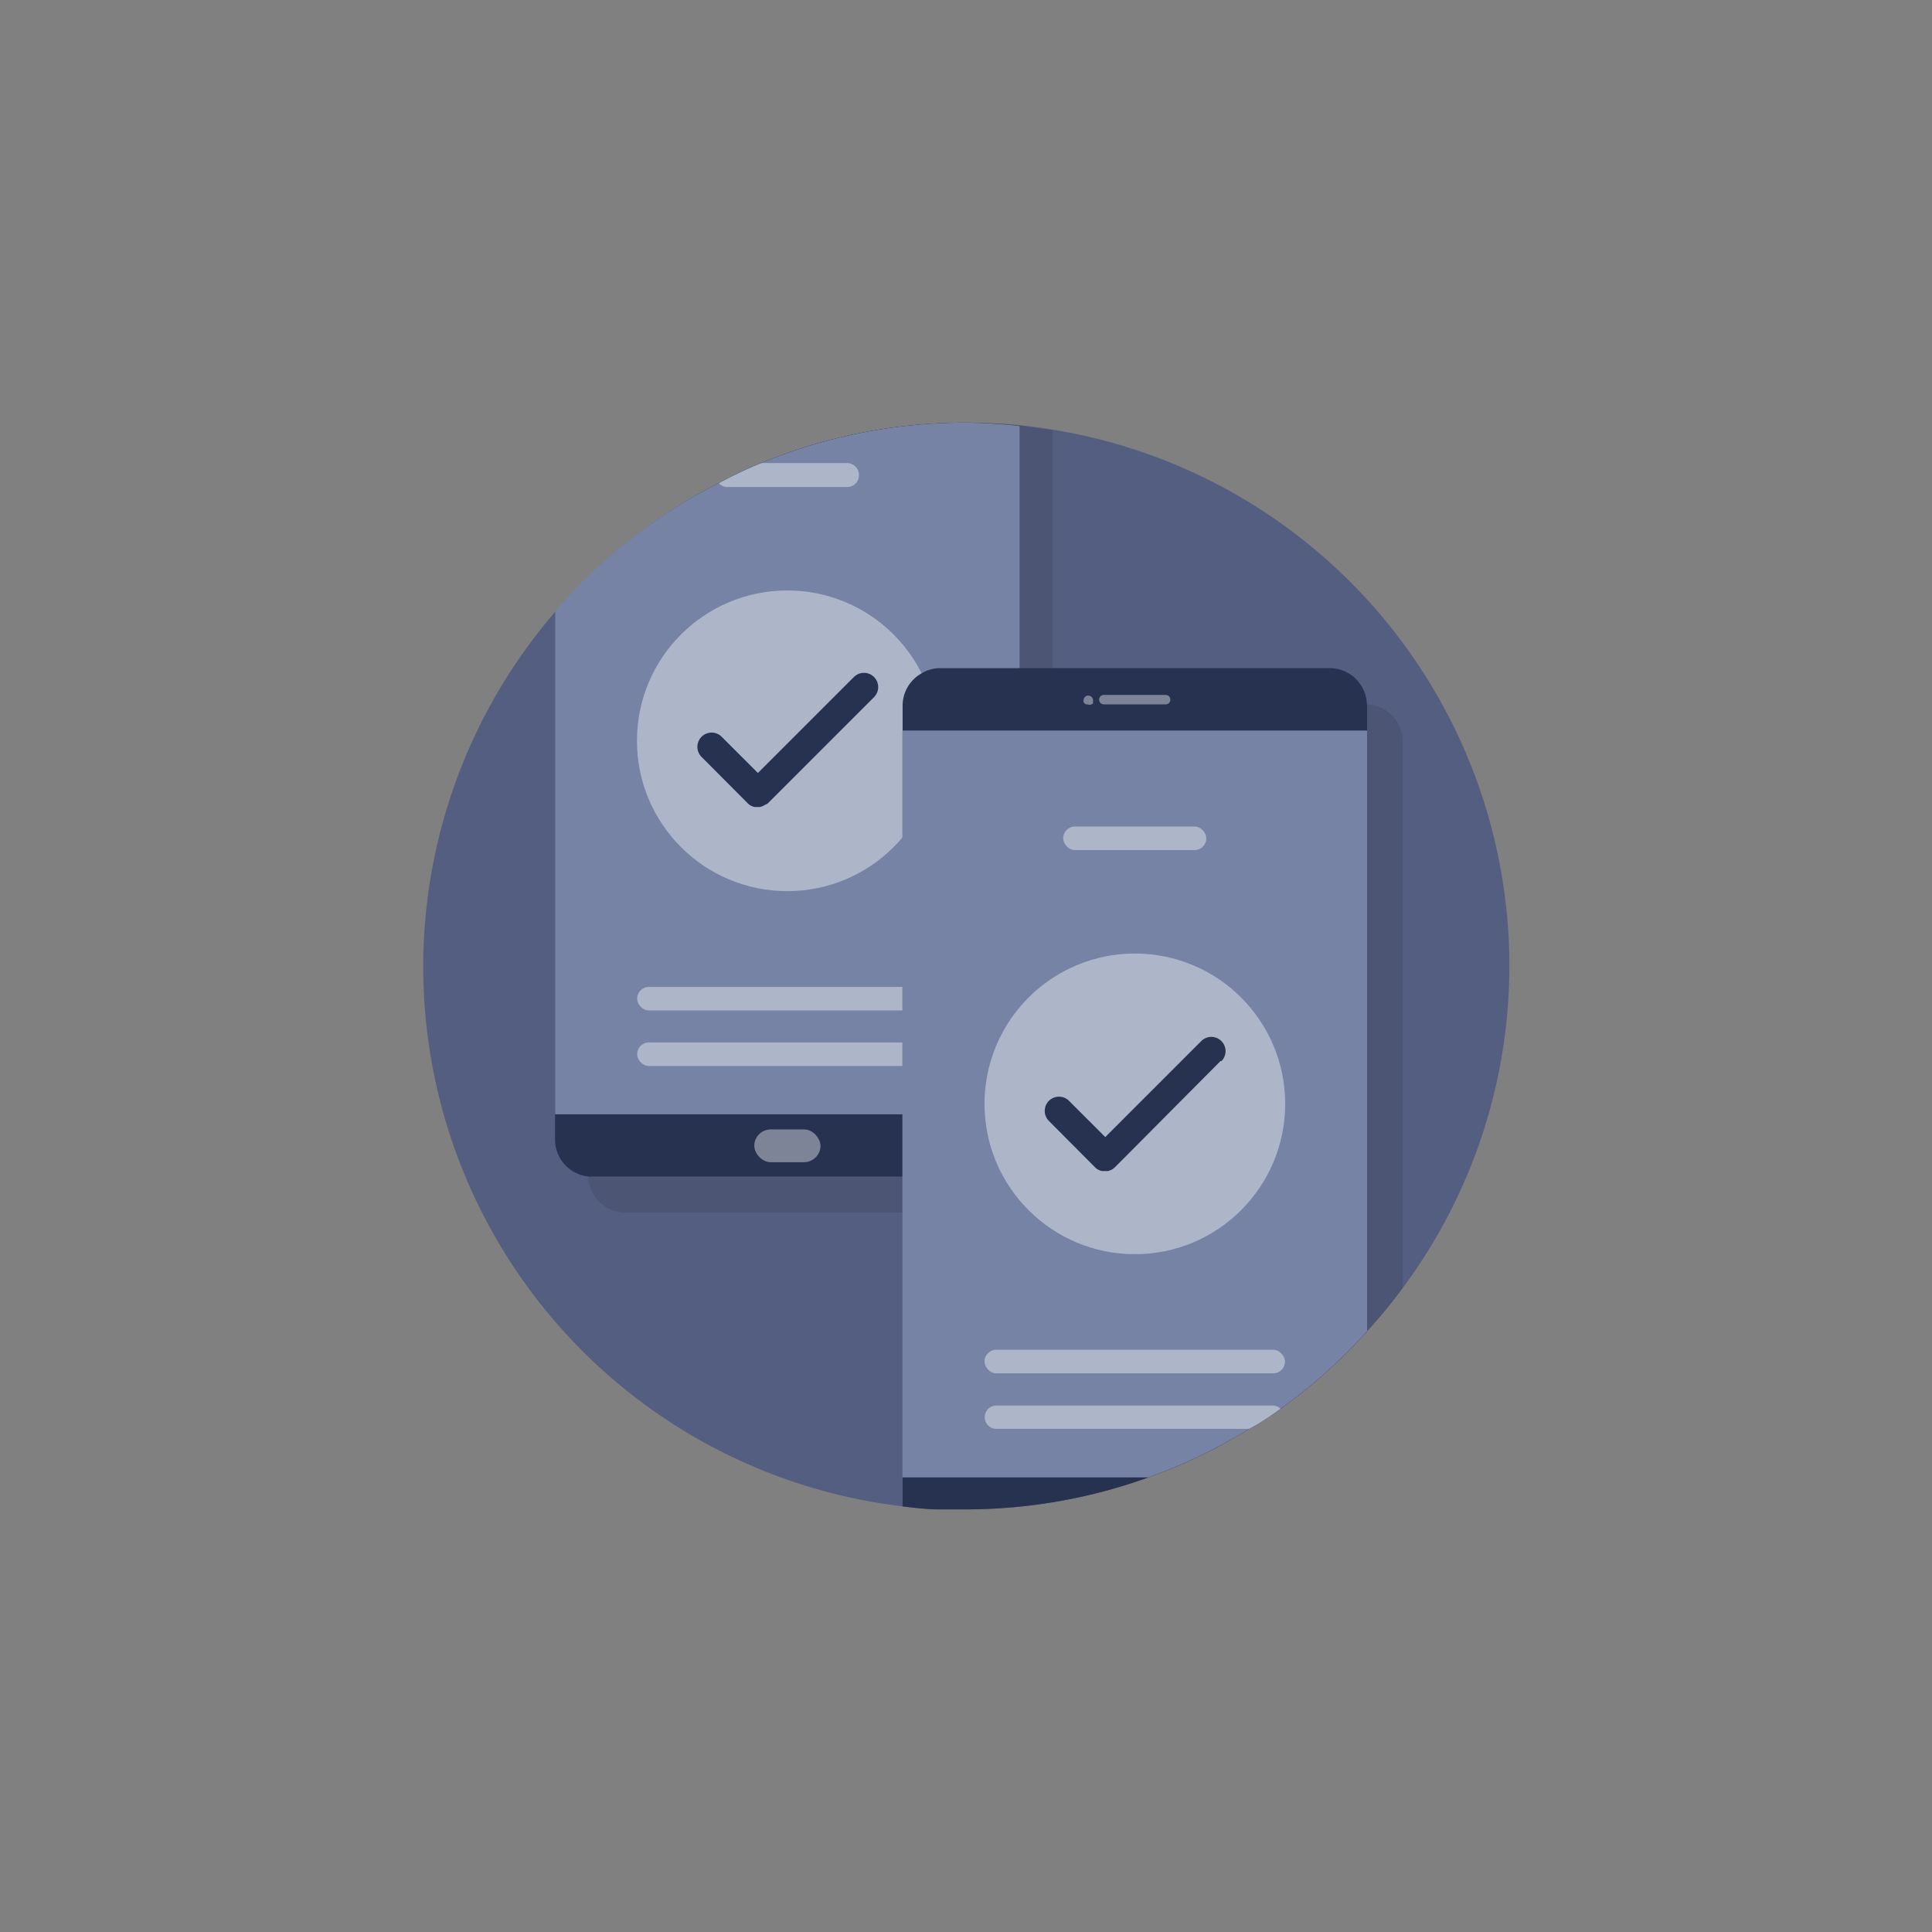 <svg id="Layer_1" data-name="Layer 1" xmlns="http://www.w3.org/2000/svg" viewBox="0 0 96 96"><rect x="0" y="0" width="96" height="96" fill="#808080" stroke="none"/><defs><style>.cls-1{fill:#545e81;}.cls-2{opacity:0.1;}.cls-3{fill:#273251;}.cls-4{fill:#7783a5;}.cls-5,.cls-7{fill:#fff;}.cls-5,.cls-6{opacity:0.4;}</style></defs><title>Mobile SDKs</title><path class="cls-1" d="M75,48A26.82,26.82,0,0,1,69.7,64a24.35,24.35,0,0,1-1.77,2.15A26.53,26.53,0,0,1,63.63,70c-.51.37-1,.71-1.56,1a26.15,26.15,0,0,1-5,2.41A26.83,26.83,0,0,1,48,75c-.46,0-.93,0-1.39,0s-1.18-.07-1.76-.15A27,27,0,0,1,27.58,30.41a20.72,20.72,0,0,1,1.64-1.74A26.62,26.62,0,0,1,35.72,24a20.35,20.35,0,0,1,2.12-1A26.63,26.63,0,0,1,48,21a26.22,26.22,0,0,1,2.67.13c.56.06,1.1.13,1.64.22A27,27,0,0,1,75,48Z"/><path class="cls-2" d="M52.31,21.39v37a1.84,1.84,0,0,1-1.22,1.74,1.73,1.73,0,0,1-.64.12H31.08a1.84,1.84,0,0,1-1.85-1.79.17.17,0,0,1,0-.07V28.67A26.62,26.62,0,0,1,35.72,24a20.35,20.35,0,0,1,2.12-1A26.63,26.63,0,0,1,48,21a26.22,26.22,0,0,1,2.67.13C51.23,21.23,51.77,21.3,52.31,21.39Z"/><path class="cls-3" d="M50.67,21.17V56.6a1.82,1.82,0,0,1-1,1.61,1.78,1.78,0,0,1-.91.25H29.44a.75.75,0,0,1-.21,0,1.85,1.85,0,0,1-1.65-1.84V30.41a20.72,20.72,0,0,1,1.64-1.74A26.62,26.62,0,0,1,35.72,24a20.35,20.35,0,0,1,2.12-1A26.63,26.63,0,0,1,48,21,26.22,26.22,0,0,1,50.67,21.17Z"/><path class="cls-4" d="M50.67,21.17v34.2H27.58v-25a20.72,20.72,0,0,1,1.64-1.74A26.62,26.62,0,0,1,35.72,24a20.35,20.35,0,0,1,2.12-1A26.63,26.63,0,0,1,48,21,26.22,26.22,0,0,1,50.67,21.17Z"/><rect class="cls-5" x="37.48" y="56.12" width="3.29" height="1.63" rx="0.82" ry="0.82"/><g class="cls-6"><circle class="cls-7" cx="39.12" cy="36.81" r="7.47"/></g><path class="cls-3" d="M43.4,34.67l-5.26,5.26L38,40a.77.77,0,0,1-.25.1H37.5a.72.72,0,0,1-.21-.08.55.55,0,0,1-.14-.11h0l-2.29-2.3a.7.7,0,0,1,1-1l1.8,1.8,4.77-4.77a.7.7,0,0,1,1,1Z"/><path class="cls-3" d="M38,40a.68.68,0,0,1-.25.1A.77.77,0,0,0,38,40Z"/><rect class="cls-5" x="31.66" y="49.04" width="14.93" height="1.17" rx="0.58" ry="0.58"/><path class="cls-5" d="M42.68,23.62a.58.58,0,0,1-.59.58H36.15a.57.57,0,0,1-.43-.19,20.35,20.35,0,0,1,2.12-1h4.25A.59.59,0,0,1,42.68,23.62Z"/><rect class="cls-5" x="31.66" y="51.8" width="14.93" height="1.17" rx="0.58" ry="0.58"/><path class="cls-2" d="M69.7,36.83V64a24.35,24.35,0,0,1-1.77,2.15A26.53,26.53,0,0,1,63.63,70c-.51.37-1,.71-1.56,1a26.15,26.15,0,0,1-5,2.41A26.83,26.83,0,0,1,48,75c-.46,0-.93,0-1.39,0V36.83a1.59,1.59,0,0,1,.09-.53A1.82,1.82,0,0,1,48.47,35H67.92A1.85,1.85,0,0,1,69.7,36.83Z"/><path class="cls-3" d="M67.93,35.07V66.15A26.53,26.53,0,0,1,63.63,70c-.51.37-1,.71-1.56,1a26.15,26.15,0,0,1-5,2.41A26.83,26.83,0,0,1,48,75c-.46,0-.93,0-1.39,0s-1.18-.07-1.76-.15a.66.66,0,0,1,0-.14V35.07a1.84,1.84,0,0,1,.94-1.61,1.74,1.74,0,0,1,.93-.26H66.07A1.85,1.85,0,0,1,67.92,35,.28.28,0,0,1,67.93,35.07Z"/><path class="cls-4" d="M67.93,36.3V66.15A26.53,26.53,0,0,1,63.63,70c-.51.37-1,.71-1.56,1a26.15,26.15,0,0,1-5,2.41H44.84V36.3Z"/><g class="cls-6"><path class="cls-7" d="M57.92,35H54.85a.23.23,0,1,1,0-.47h3.07a.23.23,0,1,1,0,.47Z"/></g><g class="cls-6"><path class="cls-7" d="M54.05,35l-.09,0-.07-.05a.16.16,0,0,1-.05-.07.19.19,0,0,1,0-.09.24.24,0,0,1,.07-.16l.07-.05a.25.25,0,0,1,.26.05.24.24,0,0,1,.07.16.19.19,0,0,1,0,.09.2.2,0,0,1,0,.07A.23.23,0,0,1,54.05,35Z"/></g><g class="cls-6"><circle class="cls-7" cx="56.39" cy="54.85" r="7.47"/></g><path class="cls-3" d="M60.66,52.71,55.4,58l-.11.09a.77.77,0,0,1-.25.1h-.28a.72.72,0,0,1-.21-.08.55.55,0,0,1-.14-.11h0l-2.29-2.3a.7.7,0,1,1,1-1l1.8,1.8,4.77-4.77a.7.7,0,0,1,1,1Z"/><path class="cls-3" d="M55.29,58.06a.68.68,0,0,1-.25.1A.77.77,0,0,0,55.29,58.06Z"/><rect class="cls-5" x="48.92" y="67.07" width="14.93" height="1.17" rx="0.58" ry="0.58"/><rect class="cls-5" x="52.83" y="41.07" width="7.11" height="1.17" rx="0.58" ry="0.58"/><path class="cls-5" d="M63.63,70c-.51.37-1,.71-1.56,1H49.51a.58.58,0,1,1,0-1.16H63.27A.57.57,0,0,1,63.63,70Z"/></svg>